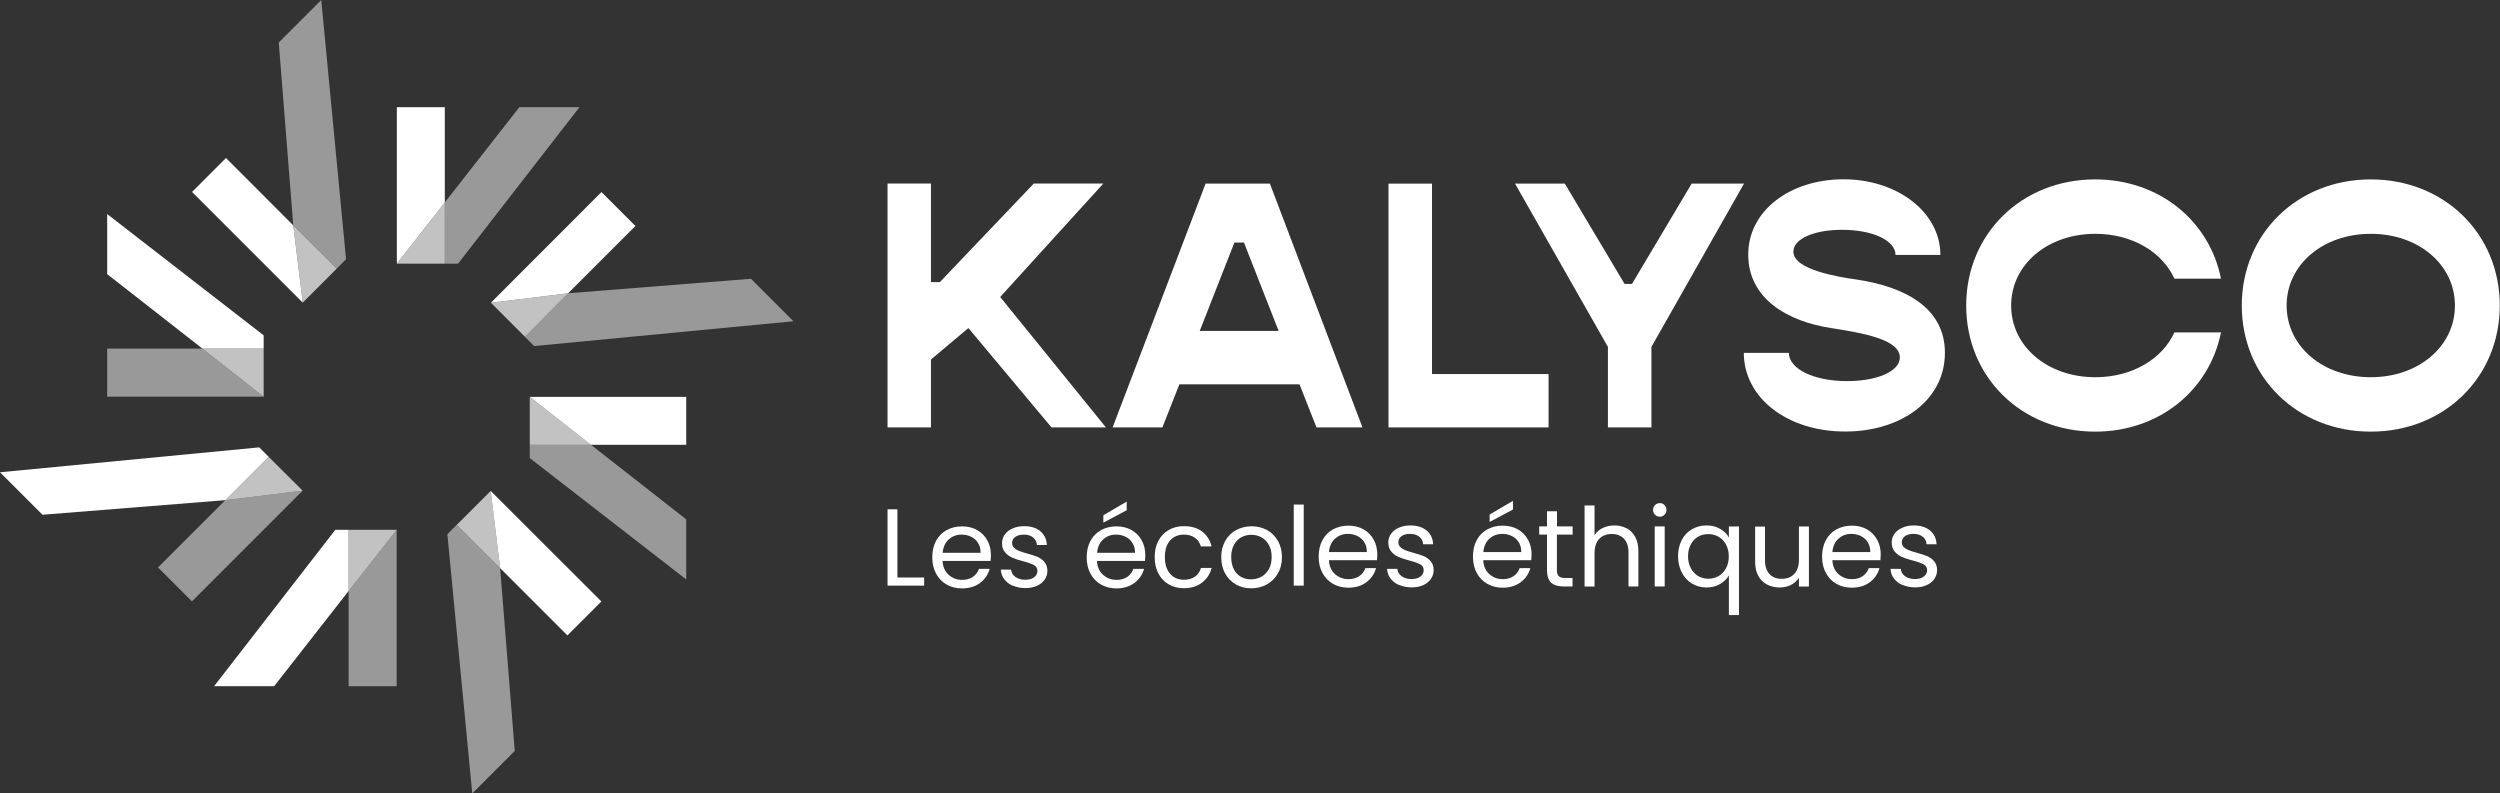 <svg width="334" height="106" viewBox="0 0 334 106" fill="none" xmlns="http://www.w3.org/2000/svg">
<rect x="0" y="0" width="334" height="106" fill="#333333" stroke="none"/>
<g clip-path="url(#clip0_398_1313)">
<path opacity="0.5" d="M46.575 91.68V78.954L52.993 70.777V91.68H46.575Z" fill="white"/>
<path d="M36.625 91.68H28.599L44.802 70.777H46.575V78.954L36.625 91.68Z" fill="white"/>
<path opacity="0.7" d="M46.575 70.777H52.993L46.575 78.954V70.777Z" fill="white"/>
<path d="M91.68 59.425H78.954L70.777 53.02H91.68V59.425Z" fill="white"/>
<path opacity="0.5" d="M91.68 69.388V77.414L70.777 61.198V59.425H78.954L91.68 69.388Z" fill="white"/>
<path opacity="0.7" d="M70.777 59.425V53.02L78.968 59.425H70.777Z" fill="white"/>
<path opacity="0.5" d="M14.32 46.575H27.046L35.224 52.993H14.32V46.575Z" fill="white"/>
<path d="M14.32 36.625V28.599L35.224 44.802V46.575H27.046L14.32 36.625Z" fill="white"/>
<path opacity="0.7" d="M35.224 46.575V52.993L27.046 46.575H35.224Z" fill="white"/>
<path d="M84.891 30.193L75.903 39.181L65.582 40.446L80.356 25.658L84.891 30.193Z" fill="white"/>
<path opacity="0.5" d="M100.324 37.244L106 42.919L71.368 46.232L70.103 44.981L75.903 39.181L100.324 37.244Z" fill="white"/>
<path opacity="0.7" d="M70.117 44.981L65.582 40.446L75.903 39.181L70.117 44.981Z" fill="white"/>
<path opacity="0.5" d="M21.109 75.806L30.111 66.819L40.432 65.554L25.645 80.342L21.109 75.806Z" fill="white"/>
<path d="M5.676 68.77L0 63.094L34.632 59.769L35.897 61.033L30.111 66.819L5.676 68.77Z" fill="white"/>
<path opacity="0.7" d="M35.897 61.033L40.432 65.554L30.111 66.819L35.897 61.033Z" fill="white"/>
<path d="M75.806 84.891L66.819 75.903L65.554 65.582L80.342 80.355L75.806 84.891Z" fill="white"/>
<path opacity="0.5" d="M68.77 100.324L63.094 106L59.769 71.367L61.033 70.103L66.819 75.903L68.77 100.324Z" fill="white"/>
<path opacity="0.7" d="M61.033 70.117L65.568 65.582L66.819 75.903L61.033 70.117Z" fill="white"/>
<path d="M30.193 21.109L39.181 30.111L40.446 40.432L25.658 25.645L30.193 21.109Z" fill="white"/>
<path opacity="0.5" d="M37.244 5.676L42.919 0L46.232 34.632L44.981 35.897L39.181 30.111L37.244 5.676Z" fill="white"/>
<path opacity="0.7" d="M44.981 35.897L40.446 40.432L39.181 30.111L44.981 35.897Z" fill="white"/>
<path d="M59.425 14.32V27.046L53.02 35.224V14.32H59.425Z" fill="white"/>
<path opacity="0.5" d="M69.388 14.32H77.414L61.198 35.224H59.425V27.046L69.388 14.32Z" fill="white"/>
<path opacity="0.7" d="M59.425 35.224H53.02L59.425 27.046V35.224Z" fill="white"/>
<path d="M129.377 43.827L124.375 48.032V57.102H118.575V24.518H124.375V37.697H125.556L138.118 24.518H147.408L133.624 39.676L147.751 57.102H140.481L129.377 43.827Z" fill="white"/>
<path d="M170.826 44.211L166.194 32.406H164.916L160.285 44.211H170.812H170.826ZM173.616 51.344H157.564L155.296 57.102H148.645L161.068 24.531H169.658L182.026 57.102H175.883L173.616 51.344Z" fill="white"/>
<path d="M206.888 49.97V57.102H185.503V24.531H191.317V49.97H206.888Z" fill="white"/>
<path d="M214.817 46.341L202.407 24.531H209.059L217.044 37.931H218.033L226.004 24.531H232.999L220.631 46.341V57.102H214.817V46.341Z" fill="white"/>
<path d="M119.894 77.154H123.467V78.239H118.575V68.042H119.894V77.154Z" fill="white"/>
<path d="M174.179 67.41H172.846V78.239H174.179V67.41Z" fill="white"/>
<path d="M130.669 72.55C130.449 72.179 130.147 71.904 129.748 71.711C129.363 71.519 128.937 71.423 128.47 71.423C127.797 71.423 127.219 71.643 126.752 72.069C126.271 72.495 126.01 73.099 125.941 73.855H131.012C131.012 73.347 130.903 72.907 130.669 72.55ZM132.332 74.941H125.928C125.969 75.738 126.244 76.343 126.738 76.796C127.233 77.236 127.824 77.47 128.539 77.47C129.116 77.47 129.597 77.332 129.982 77.071C130.367 76.796 130.641 76.439 130.793 75.999H132.222C132.002 76.769 131.576 77.401 130.93 77.882C130.284 78.363 129.487 78.61 128.525 78.61C127.769 78.61 127.082 78.445 126.477 78.102C125.873 77.758 125.405 77.277 125.062 76.645C124.718 76.013 124.553 75.284 124.553 74.46C124.553 73.635 124.718 72.907 125.048 72.275C125.378 71.656 125.845 71.175 126.45 70.832C127.054 70.502 127.742 70.323 128.525 70.323C129.308 70.323 129.954 70.488 130.545 70.818C131.136 71.148 131.576 71.601 131.906 72.192C132.222 72.769 132.387 73.429 132.387 74.157C132.387 74.405 132.373 74.68 132.346 74.968" fill="white"/>
<path d="M135.328 78.267C134.847 78.061 134.448 77.758 134.173 77.387C133.885 77.016 133.734 76.576 133.706 76.096H135.08C135.122 76.494 135.3 76.824 135.644 77.071C135.974 77.319 136.427 77.456 136.963 77.456C137.472 77.456 137.87 77.346 138.159 77.126C138.447 76.906 138.599 76.618 138.599 76.274C138.599 75.93 138.447 75.669 138.131 75.491C137.815 75.326 137.334 75.147 136.688 74.982C136.097 74.831 135.603 74.666 135.232 74.501C134.86 74.336 134.531 74.103 134.27 73.787C133.995 73.471 133.871 73.058 133.871 72.536C133.871 72.124 133.995 71.753 134.242 71.409C134.489 71.066 134.833 70.791 135.287 70.598C135.74 70.392 136.249 70.296 136.826 70.296C137.719 70.296 138.434 70.516 138.983 70.969C139.533 71.423 139.822 72.028 139.863 72.811H138.53C138.502 72.385 138.337 72.055 138.021 71.808C137.719 71.56 137.307 71.423 136.784 71.423C136.303 71.423 135.932 71.519 135.644 71.725C135.355 71.931 135.218 72.206 135.218 72.536C135.218 72.797 135.3 73.017 135.479 73.182C135.644 73.347 135.864 73.484 136.125 73.594C136.386 73.704 136.743 73.814 137.197 73.938C137.774 74.089 138.241 74.254 138.599 74.391C138.956 74.543 139.272 74.776 139.533 75.079C139.794 75.381 139.932 75.779 139.932 76.26C139.932 76.7 139.808 77.099 139.561 77.442C139.313 77.8 138.97 78.075 138.53 78.267C138.09 78.473 137.568 78.569 137.004 78.569C136.386 78.569 135.836 78.459 135.355 78.253" fill="white"/>
<path d="M150.527 68.166L147.408 69.829V68.839L150.527 67.011V68.166ZM151.297 72.55C151.077 72.179 150.775 71.904 150.376 71.711C149.991 71.519 149.565 71.423 149.098 71.423C148.425 71.423 147.848 71.643 147.38 72.069C146.899 72.495 146.638 73.099 146.569 73.855H151.641C151.641 73.347 151.531 72.907 151.297 72.55ZM152.96 74.941H146.556C146.597 75.738 146.872 76.343 147.367 76.796C147.861 77.236 148.452 77.47 149.167 77.47C149.744 77.47 150.225 77.332 150.61 77.071C150.995 76.796 151.27 76.439 151.421 75.999H152.85C152.63 76.769 152.204 77.401 151.558 77.882C150.912 78.363 150.115 78.61 149.153 78.61C148.397 78.61 147.71 78.445 147.105 78.102C146.501 77.758 146.033 77.277 145.69 76.645C145.346 76.013 145.181 75.284 145.181 74.46C145.181 73.635 145.346 72.907 145.676 72.275C146.006 71.656 146.473 71.175 147.078 70.832C147.683 70.502 148.37 70.323 149.153 70.323C149.936 70.323 150.582 70.488 151.173 70.818C151.764 71.148 152.204 71.601 152.534 72.192C152.85 72.77 153.015 73.429 153.015 74.158C153.015 74.405 153.001 74.68 152.974 74.968" fill="white"/>
<path d="M154.76 72.247C155.09 71.629 155.557 71.148 156.148 70.804C156.739 70.461 157.413 70.296 158.169 70.296C159.158 70.296 159.969 70.529 160.601 71.01C161.233 71.492 161.659 72.151 161.866 73.003H160.436C160.299 72.522 160.038 72.124 159.639 71.849C159.241 71.56 158.76 71.423 158.169 71.423C157.413 71.423 156.794 71.684 156.327 72.206C155.86 72.728 155.626 73.471 155.626 74.419C155.626 75.367 155.86 76.137 156.327 76.659C156.794 77.181 157.413 77.456 158.169 77.456C158.76 77.456 159.241 77.319 159.639 77.044C160.038 76.769 160.299 76.384 160.45 75.876H161.879C161.659 76.7 161.233 77.346 160.587 77.841C159.941 78.336 159.144 78.583 158.169 78.583C157.413 78.583 156.726 78.418 156.148 78.075C155.557 77.731 155.09 77.25 154.76 76.618C154.431 75.999 154.266 75.257 154.266 74.419C154.266 73.581 154.431 72.866 154.76 72.247Z" fill="white"/>
<path d="M168.49 77.071C168.902 76.851 169.245 76.508 169.506 76.054C169.768 75.601 169.891 75.065 169.891 74.419C169.891 73.773 169.768 73.223 169.506 72.783C169.259 72.33 168.916 72 168.517 71.78C168.105 71.56 167.665 71.45 167.184 71.45C166.703 71.45 166.249 71.56 165.837 71.78C165.439 72 165.109 72.33 164.861 72.783C164.614 73.237 164.49 73.773 164.49 74.419C164.49 75.065 164.614 75.628 164.848 76.068C165.081 76.521 165.411 76.851 165.81 77.071C166.208 77.291 166.648 77.401 167.129 77.401C167.61 77.401 168.063 77.291 168.476 77.071M165.109 78.074C164.504 77.731 164.023 77.25 163.679 76.618C163.336 75.985 163.157 75.257 163.157 74.433C163.157 73.608 163.336 72.893 163.693 72.261C164.051 71.629 164.532 71.148 165.15 70.818C165.768 70.488 166.456 70.31 167.211 70.31C167.967 70.31 168.654 70.475 169.273 70.818C169.891 71.148 170.372 71.643 170.73 72.261C171.087 72.893 171.266 73.608 171.266 74.446C171.266 75.284 171.087 75.999 170.716 76.631C170.345 77.263 169.85 77.745 169.232 78.088C168.613 78.432 167.912 78.597 167.156 78.597C166.401 78.597 165.727 78.432 165.109 78.088" fill="white"/>
<path d="M182.274 72.453C182.054 72.082 181.752 71.808 181.353 71.615C180.968 71.423 180.542 71.326 180.075 71.326C179.401 71.326 178.824 71.546 178.357 71.972C177.876 72.398 177.615 73.003 177.546 73.759H182.617C182.617 73.251 182.507 72.811 182.274 72.453ZM183.95 74.845H177.546C177.587 75.642 177.862 76.246 178.357 76.7C178.852 77.14 179.443 77.373 180.157 77.373C180.735 77.373 181.216 77.236 181.6 76.975C181.985 76.7 182.26 76.343 182.411 75.903H183.84C183.621 76.672 183.195 77.305 182.549 77.786C181.903 78.267 181.106 78.514 180.144 78.514C179.388 78.514 178.701 78.349 178.096 78.006C177.491 77.662 177.024 77.181 176.68 76.549C176.337 75.917 176.172 75.188 176.172 74.364C176.172 73.539 176.337 72.811 176.667 72.179C176.996 71.56 177.464 71.079 178.068 70.736C178.673 70.406 179.36 70.227 180.144 70.227C180.927 70.227 181.573 70.392 182.164 70.722C182.755 71.052 183.195 71.505 183.524 72.096C183.84 72.673 184.005 73.333 184.005 74.061C184.005 74.309 183.992 74.584 183.964 74.872" fill="white"/>
<path d="M186.933 78.171C186.452 77.965 186.053 77.662 185.778 77.291C185.49 76.92 185.339 76.48 185.311 75.999H186.685C186.727 76.398 186.905 76.728 187.249 76.975C187.579 77.222 188.032 77.36 188.568 77.36C189.077 77.36 189.475 77.25 189.764 77.03C190.052 76.81 190.204 76.522 190.204 76.178C190.204 75.834 190.052 75.573 189.736 75.395C189.42 75.23 188.939 75.051 188.293 74.886C187.702 74.735 187.208 74.57 186.837 74.405C186.465 74.24 186.136 74.007 185.875 73.69C185.6 73.374 185.476 72.962 185.476 72.44C185.476 72.028 185.6 71.656 185.847 71.313C186.094 70.969 186.438 70.695 186.891 70.502C187.345 70.296 187.854 70.2 188.431 70.2C189.324 70.2 190.039 70.42 190.588 70.873C191.138 71.327 191.427 71.931 191.468 72.715H190.135C190.107 72.289 189.942 71.959 189.626 71.711C189.324 71.464 188.912 71.327 188.389 71.327C187.908 71.327 187.537 71.423 187.249 71.629C186.96 71.835 186.823 72.11 186.823 72.44C186.823 72.701 186.905 72.921 187.084 73.086C187.249 73.251 187.469 73.388 187.73 73.498C187.991 73.608 188.348 73.718 188.802 73.842C189.379 73.993 189.846 74.158 190.204 74.295C190.561 74.446 190.877 74.68 191.138 74.982C191.399 75.285 191.537 75.683 191.537 76.164C191.537 76.604 191.413 77.002 191.166 77.346C190.918 77.703 190.575 77.978 190.135 78.171C189.695 78.377 189.187 78.473 188.609 78.473C187.991 78.473 187.441 78.363 186.96 78.157" fill="white"/>
<path d="M202.133 68.07L199.013 69.732V68.743L202.133 66.915V68.07ZM202.902 72.454C202.682 72.082 202.38 71.808 201.981 71.615C201.597 71.423 201.171 71.327 200.703 71.327C200.03 71.327 199.453 71.546 198.985 71.972C198.504 72.398 198.243 73.003 198.175 73.759H203.246C203.246 73.251 203.136 72.811 202.902 72.454ZM204.565 74.845H198.161C198.202 75.642 198.477 76.247 198.972 76.7C199.467 77.14 200.057 77.374 200.772 77.374C201.349 77.374 201.83 77.236 202.215 76.975C202.6 76.7 202.875 76.343 203.026 75.903H204.455C204.235 76.673 203.809 77.305 203.163 77.786C202.517 78.267 201.72 78.514 200.758 78.514C200.002 78.514 199.315 78.349 198.711 78.006C198.106 77.662 197.639 77.181 197.295 76.549C196.952 75.917 196.787 75.188 196.787 74.364C196.787 73.539 196.952 72.811 197.281 72.179C197.611 71.56 198.078 71.079 198.683 70.736C199.288 70.406 199.975 70.227 200.758 70.227C201.542 70.227 202.188 70.392 202.779 70.722C203.37 71.052 203.809 71.505 204.139 72.096C204.455 72.673 204.62 73.333 204.62 74.061C204.62 74.309 204.606 74.584 204.579 74.872" fill="white"/>
<path d="M208.001 71.423V76.15C208.001 76.535 208.083 76.81 208.248 76.975C208.413 77.14 208.702 77.222 209.114 77.222H210.09V78.349H208.894C208.152 78.349 207.602 78.184 207.231 77.841C206.86 77.497 206.681 76.934 206.681 76.15V71.423H205.637V70.323H206.681V68.303H208.015V70.323H210.103V71.423H208.015H208.001Z" fill="white"/>
<path d="M217.319 70.571C217.8 70.832 218.184 71.217 218.473 71.739C218.748 72.261 218.885 72.88 218.885 73.622V78.35H217.566V73.814C217.566 73.017 217.36 72.399 216.961 71.973C216.563 71.547 216.013 71.341 215.326 71.341C214.639 71.341 214.062 71.56 213.649 72C213.237 72.44 213.031 73.086 213.031 73.924V78.363H211.698V67.534H213.031V71.492C213.292 71.079 213.663 70.763 214.117 70.543C214.584 70.323 215.092 70.2 215.669 70.2C216.274 70.2 216.824 70.323 217.305 70.585" fill="white"/>
<path d="M222.404 78.349H221.07V70.323H222.404V78.349ZM221.112 68.77C220.933 68.592 220.851 68.385 220.851 68.124C220.851 67.863 220.933 67.657 221.112 67.478C221.29 67.3 221.497 67.217 221.758 67.217C222.019 67.217 222.211 67.3 222.376 67.478C222.541 67.657 222.637 67.863 222.637 68.124C222.637 68.385 222.555 68.592 222.376 68.77C222.211 68.949 221.991 69.031 221.758 69.031C221.524 69.031 221.29 68.949 221.112 68.77Z" fill="white"/>
<path d="M230.594 72.742C230.347 72.289 230.017 71.945 229.605 71.711C229.193 71.478 228.739 71.354 228.231 71.354C227.722 71.354 227.282 71.464 226.87 71.698C226.458 71.931 226.128 72.275 225.894 72.728C225.647 73.182 225.523 73.704 225.523 74.309C225.523 74.914 225.647 75.463 225.894 75.917C226.142 76.37 226.458 76.714 226.87 76.961C227.282 77.195 227.736 77.319 228.231 77.319C228.725 77.319 229.179 77.195 229.605 76.961C230.017 76.728 230.347 76.37 230.594 75.917C230.842 75.463 230.965 74.941 230.965 74.336C230.965 73.732 230.842 73.209 230.594 72.756M224.671 72.151C225.001 71.533 225.455 71.052 226.045 70.708C226.623 70.365 227.282 70.2 227.997 70.2C228.712 70.2 229.303 70.351 229.825 70.667C230.347 70.969 230.732 71.354 230.979 71.808V70.337H232.326V82.17H230.979V76.879C230.732 77.332 230.333 77.703 229.811 78.019C229.289 78.336 228.67 78.487 227.97 78.487C227.269 78.487 226.623 78.308 226.045 77.965C225.468 77.607 225.015 77.126 224.685 76.48C224.355 75.848 224.19 75.12 224.19 74.309C224.19 73.498 224.355 72.77 224.685 72.151" fill="white"/>
<path d="M241.671 70.337V78.363H240.338V77.181C240.077 77.593 239.733 77.909 239.28 78.143C238.826 78.377 238.318 78.487 237.782 78.487C237.15 78.487 236.6 78.363 236.092 78.102C235.597 77.841 235.198 77.456 234.91 76.934C234.621 76.411 234.484 75.793 234.484 75.051V70.351H235.803V74.872C235.803 75.669 236.009 76.274 236.408 76.7C236.806 77.126 237.356 77.332 238.043 77.332C238.73 77.332 239.321 77.112 239.72 76.672C240.132 76.233 240.338 75.6 240.338 74.748V70.337H241.671Z" fill="white"/>
<path d="M249.532 72.453C249.312 72.082 249.01 71.808 248.612 71.615C248.227 71.423 247.801 71.326 247.333 71.326C246.66 71.326 246.083 71.546 245.616 71.972C245.135 72.398 244.873 73.003 244.805 73.759H249.876C249.876 73.251 249.766 72.811 249.532 72.453ZM251.209 74.845H244.805C244.846 75.642 245.121 76.246 245.616 76.7C246.11 77.14 246.701 77.373 247.416 77.373C247.993 77.373 248.474 77.236 248.859 76.975C249.244 76.7 249.519 76.343 249.67 75.903H251.099C250.879 76.672 250.453 77.305 249.807 77.786C249.161 78.267 248.364 78.514 247.402 78.514C246.646 78.514 245.959 78.349 245.354 78.006C244.75 77.662 244.282 77.181 243.939 76.549C243.595 75.917 243.43 75.188 243.43 74.364C243.43 73.539 243.595 72.811 243.925 72.179C244.255 71.56 244.722 71.079 245.327 70.736C245.932 70.406 246.619 70.227 247.402 70.227C248.186 70.227 248.831 70.392 249.422 70.722C250.013 71.052 250.453 71.505 250.783 72.096C251.099 72.673 251.264 73.333 251.264 74.061C251.264 74.309 251.25 74.584 251.223 74.872" fill="white"/>
<path d="M254.191 78.171C253.71 77.965 253.312 77.662 253.037 77.291C252.748 76.92 252.597 76.48 252.57 75.999H253.944C253.985 76.398 254.164 76.728 254.507 76.975C254.837 77.222 255.291 77.36 255.827 77.36C256.335 77.36 256.734 77.25 257.022 77.03C257.311 76.81 257.462 76.522 257.462 76.178C257.462 75.834 257.311 75.573 256.995 75.395C256.679 75.23 256.198 75.051 255.552 74.886C254.961 74.735 254.466 74.57 254.095 74.405C253.724 74.24 253.394 74.007 253.133 73.69C252.858 73.374 252.734 72.962 252.734 72.44C252.734 72.028 252.858 71.656 253.106 71.313C253.353 70.969 253.697 70.695 254.15 70.502C254.604 70.296 255.112 70.2 255.689 70.2C256.583 70.2 257.297 70.42 257.847 70.873C258.397 71.327 258.685 71.931 258.726 72.715H257.393C257.366 72.289 257.201 71.959 256.885 71.711C256.583 71.464 256.17 71.327 255.648 71.327C255.167 71.327 254.796 71.423 254.507 71.629C254.219 71.835 254.081 72.11 254.081 72.44C254.081 72.701 254.164 72.921 254.342 73.086C254.507 73.251 254.727 73.388 254.988 73.498C255.249 73.608 255.607 73.718 256.06 73.842C256.638 73.993 257.105 74.158 257.462 74.295C257.819 74.446 258.136 74.68 258.397 74.982C258.658 75.285 258.795 75.683 258.795 76.164C258.795 76.604 258.671 77.002 258.424 77.346C258.177 77.703 257.833 77.978 257.393 78.171C256.954 78.377 256.445 78.473 255.868 78.473C255.249 78.473 254.7 78.363 254.219 78.157" fill="white"/>
<path d="M232.999 47.139H238.991C238.991 49.269 242.29 50.918 246.784 50.918C250.7 50.918 253.82 49.64 253.82 47.757C253.82 45.352 248.914 44.5 244.708 43.84C238.758 42.947 233.563 39.868 233.563 34.014C233.563 28.16 239.129 23.954 246.303 23.954C253.477 23.954 259.235 28.352 259.235 34.055H253.243C253.243 32.172 250.274 30.702 246.11 30.702C242.386 30.702 239.596 31.884 239.596 33.629C239.596 35.993 245.409 36.983 248.089 37.354C254.411 38.302 259.84 41.078 259.84 47.125C259.84 53.502 253.944 57.652 246.523 57.652C238.73 57.652 232.972 53.117 232.972 47.125" fill="white"/>
<path d="M262.684 40.817C262.684 31.238 270.092 23.968 279.918 23.968C288.466 23.968 295.173 29.492 296.726 37.23H290.5C288.892 33.684 284.879 31.238 279.932 31.238C273.555 31.238 268.69 35.347 268.69 40.817C268.69 46.286 273.555 50.396 279.932 50.396C284.893 50.396 288.906 47.936 290.5 44.404H296.726C295.173 52.141 288.466 57.666 279.918 57.666C270.092 57.666 262.684 50.396 262.684 40.817Z" fill="white"/>
<path d="M327.978 40.817C327.978 35.347 323.112 31.238 316.736 31.238C310.359 31.238 305.494 35.347 305.494 40.817C305.494 46.286 310.359 50.396 316.736 50.396C323.112 50.396 327.978 46.286 327.978 40.817ZM299.502 40.817C299.502 31.238 306.909 23.968 316.736 23.968C326.562 23.968 333.969 31.238 333.969 40.817C333.969 50.396 326.562 57.666 316.736 57.666C306.909 57.666 299.502 50.396 299.502 40.817Z" fill="white"/>
</g>
<defs>
<clipPath id="clip0_398_1313">
<rect width="333.969" height="106" fill="white"/>
</clipPath>
</defs>
</svg>
